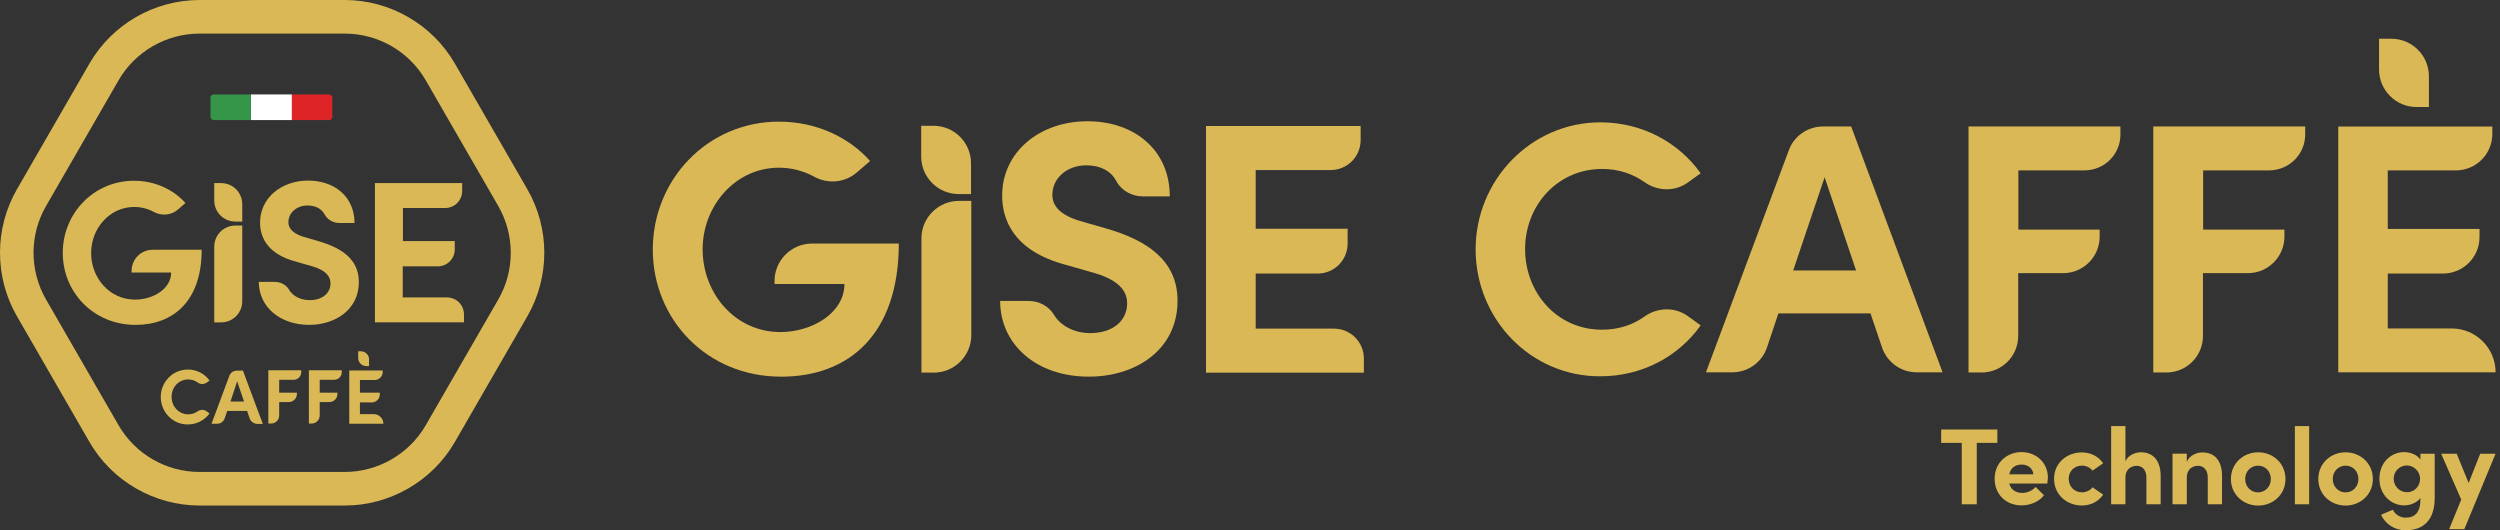 <svg width="264" height="56" viewBox="0 0 264 56" fill="none" xmlns="http://www.w3.org/2000/svg">
<rect x="0" y="0" width="264" height="56" fill="#333333" stroke="none"/>
<path d="M68.935 26.349C68.935 18.929 74.752 12.845 82.248 12.845C86.177 12.845 89.63 14.466 91.88 17.003L90.488 18.205C89.229 19.292 87.436 19.463 85.987 18.662C84.861 18.052 83.602 17.709 82.248 17.709C77.709 17.709 74.199 21.676 74.199 26.33C74.199 30.983 77.632 35.065 82.401 35.065C85.796 35.065 89.172 33.024 89.172 29.991H81.79V29.686C81.79 27.493 83.564 25.719 85.758 25.719H94.913C94.913 35.351 89.592 39.776 82.515 39.776C74.638 39.795 68.935 33.711 68.935 26.349Z" fill="#D9B855"/>
<path d="M97.304 39.331V25.179C97.304 22.986 99.078 21.212 101.272 21.212H102.569V35.383C102.569 37.576 100.795 39.35 98.601 39.35H97.304V39.331Z" fill="#D9B855"/>
<path d="M101.244 20.492C99.051 20.492 97.277 18.718 97.277 16.525V13.283H98.574C100.767 13.283 102.541 15.056 102.541 17.25V20.492H101.244Z" fill="#D9B855"/>
<path d="M105.617 31.782H108.631C109.718 31.782 110.748 32.316 111.301 33.25C111.988 34.375 113.399 35.176 115.135 35.176C117.481 35.176 119.026 33.899 119.026 32.029C119.026 30.599 117.958 29.569 115.745 28.883L112.56 27.967C106.857 26.46 105.827 23.008 105.827 20.662C105.827 16.008 109.833 12.804 114.83 12.804C119.751 12.804 123.528 15.799 123.528 20.738H120.686C119.522 20.738 118.416 20.128 117.882 19.117C117.348 18.106 116.26 17.458 114.715 17.458C112.675 17.458 111.13 18.812 111.13 20.567C111.13 21.215 111.32 22.531 114.048 23.332L116.966 24.172C120.895 25.335 124.348 27.357 124.348 31.762C124.348 36.95 119.923 39.773 115.002 39.773C109.432 39.792 105.617 36.359 105.617 31.782Z" fill="#D9B855"/>
<path d="M132.601 34.703H140.86C142.615 34.703 144.026 36.114 144.026 37.869V39.356H127.355V13.303H143.683V14.791C143.683 16.546 142.271 17.957 140.516 17.957H132.601V24.156H142.309V25.72C142.309 27.474 140.898 28.886 139.143 28.886H132.601V34.703Z" fill="#D9B855"/>
<path d="M155.826 26.328C155.826 19.023 161.663 12.919 169.006 12.919C173.412 12.919 177.265 15.037 179.592 18.298L178.238 19.271C176.865 20.262 175.034 20.205 173.66 19.233C172.42 18.355 170.914 17.84 169.197 17.84C164.486 17.84 161.052 21.674 161.052 26.308C161.052 30.943 164.448 34.815 169.159 34.815C170.914 34.815 172.42 34.319 173.66 33.422C175.034 32.45 176.865 32.393 178.238 33.384L179.592 34.357C177.265 37.638 173.412 39.736 169.006 39.736C161.663 39.774 155.826 33.709 155.826 26.328Z" fill="#D9B855"/>
<path d="M198.746 36.702L197.525 33.097H187.798L186.596 36.683C186.081 38.247 184.593 39.315 182.953 39.315H180.149L188.904 15.855C189.457 14.349 190.907 13.357 192.509 13.357H195.484L205.136 39.315H202.389C200.749 39.315 199.28 38.266 198.746 36.702ZM189.362 28.558H195.999L192.68 18.716L189.362 28.558Z" fill="#D9B855"/>
<path d="M220.102 17.992H213.14V24.247H221.724V24.991C221.724 27.108 220.007 28.844 217.871 28.844H213.121V35.481C213.121 37.598 211.405 39.334 209.268 39.334H207.876V13.357H223.917V14.139C223.955 16.275 222.239 17.992 220.102 17.992Z" fill="#D9B855"/>
<path d="M239.613 17.992H232.651V24.247H241.234V24.991C241.234 27.108 239.517 28.844 237.381 28.844H232.632V35.481C232.632 37.598 230.915 39.334 228.779 39.334H227.386V13.357H243.427V14.139C243.466 16.275 241.73 17.992 239.613 17.992Z" fill="#D9B855"/>
<path d="M252.148 34.684H258.9C261.456 34.684 263.535 36.763 263.535 39.319H246.921V13.361H263.191V14.143C263.191 16.26 261.475 17.995 259.338 17.995H252.148V24.175H261.837V25.033C261.837 27.15 260.121 28.886 257.984 28.886H252.148V34.684Z" fill="#D9B855"/>
<path d="M255.195 11.301C253.002 11.301 251.228 9.527 251.228 7.334V4.091H252.525C254.719 4.091 256.492 5.865 256.492 8.058V11.301H255.195Z" fill="#D9B855"/>
<path d="M210.919 45.356V46.767H208.745V53.252H207.162V46.767H204.987V45.356H210.919Z" fill="#D9B855"/>
<path d="M216.203 51.06H212.179C212.331 51.69 212.846 52.052 213.552 52.052C214.105 52.052 214.62 51.804 214.964 51.423L215.841 52.3C215.345 52.968 214.41 53.368 213.476 53.368C211.835 53.368 210.634 52.205 210.634 50.565C210.634 48.829 211.95 47.742 213.476 47.742C215.002 47.742 216.261 48.829 216.261 50.469C216.222 50.641 216.222 50.831 216.203 51.06ZM214.716 50.088C214.677 49.458 214.162 49.058 213.476 49.058C212.865 49.058 212.331 49.363 212.179 50.088H214.716Z" fill="#D9B855"/>
<path d="M216.909 50.56C216.909 48.863 218.283 47.776 219.847 47.776C220.819 47.776 221.601 48.215 222.097 48.92L220.972 49.702C220.724 49.378 220.285 49.168 219.866 49.168C219.026 49.168 218.454 49.779 218.454 50.56C218.454 51.343 219.026 51.991 219.866 51.991C220.285 51.991 220.743 51.781 220.972 51.457L222.097 52.239C221.601 52.945 220.819 53.383 219.847 53.383C218.283 53.383 216.909 52.258 216.909 50.56Z" fill="#D9B855"/>
<path d="M228.165 50.315V53.252H226.658V50.41C226.658 49.571 226.162 49.19 225.647 49.19C225.113 49.19 224.445 49.495 224.445 50.448V53.252H222.938V44.994H224.445V48.751C224.674 48.064 225.533 47.759 226.048 47.759C227.44 47.759 228.184 48.713 228.165 50.315Z" fill="#D9B855"/>
<path d="M234.646 50.313V53.25H233.139V50.408C233.139 49.569 232.643 49.188 232.128 49.188C231.594 49.188 230.926 49.474 230.926 50.446V53.25H229.419V47.91H230.926V48.787C231.174 48.081 232.013 47.776 232.528 47.776C233.921 47.757 234.665 48.711 234.646 50.313Z" fill="#D9B855"/>
<path d="M235.585 50.585C235.585 48.888 236.94 47.762 238.466 47.762C239.992 47.762 241.346 48.888 241.346 50.585C241.346 52.263 239.992 53.389 238.466 53.389C236.94 53.389 235.585 52.263 235.585 50.585ZM239.801 50.585C239.801 49.746 239.19 49.174 238.447 49.174C237.703 49.174 237.092 49.765 237.092 50.585C237.092 51.405 237.703 51.996 238.447 51.996C239.19 51.996 239.801 51.405 239.801 50.585Z" fill="#D9B855"/>
<path d="M242.339 53.252V44.994H243.846V53.252H242.339Z" fill="#D9B855"/>
<path d="M244.814 50.585C244.814 48.888 246.168 47.762 247.694 47.762C249.22 47.762 250.574 48.888 250.574 50.585C250.574 52.263 249.22 53.389 247.694 53.389C246.168 53.389 244.814 52.263 244.814 50.585ZM249.048 50.585C249.048 49.746 248.438 49.174 247.694 49.174C246.95 49.174 246.34 49.765 246.34 50.585C246.34 51.405 246.95 51.996 247.694 51.996C248.438 51.996 249.048 51.405 249.048 50.585Z" fill="#D9B855"/>
<path d="M255.597 47.913H257.104V52.586C257.104 54.913 255.921 56 254.033 56C252.888 56 251.897 55.352 251.439 54.36L252.679 53.826C252.907 54.322 253.461 54.665 254.033 54.665C254.986 54.665 255.597 54.131 255.597 52.739V52.586C255.215 53.12 254.471 53.368 253.88 53.368C252.507 53.368 251.267 52.262 251.267 50.545C251.267 48.829 252.507 47.742 253.88 47.742C254.491 47.742 255.215 47.99 255.597 48.524V47.913ZM255.559 50.565C255.559 49.744 254.872 49.153 254.166 49.153C253.403 49.153 252.774 49.763 252.774 50.565C252.774 51.346 253.403 51.976 254.166 51.976C254.91 51.995 255.559 51.385 255.559 50.565Z" fill="#D9B855"/>
<path d="M261.909 47.913H263.53L260.23 55.885H258.628L259.906 52.757L257.789 47.913H259.429L260.688 51.002L261.909 47.913Z" fill="#D9B855"/>
<path d="M36.407 53.384H21.072C16.303 53.384 11.84 50.81 9.456 46.69L1.788 33.396C-0.596 29.258 -0.596 24.127 1.788 19.988L9.456 6.694C11.84 2.575 16.284 0 21.072 0H36.407C41.176 0 45.639 2.575 48.023 6.694L55.691 19.988C58.075 24.127 58.075 29.258 55.691 33.396L48.023 46.69C45.639 50.81 41.176 53.384 36.407 53.384ZM21.072 3.548C17.562 3.548 14.282 5.436 12.527 8.468L4.859 21.762C3.104 24.794 3.104 28.571 4.859 31.622L12.527 44.916C14.282 47.949 17.543 49.837 21.072 49.837H36.407C39.917 49.837 43.198 47.949 44.952 44.916L52.62 31.622C54.375 28.59 54.375 24.814 52.62 21.762L44.952 8.468C43.198 5.436 39.936 3.548 36.407 3.548H21.072Z" fill="#D9B855"/>
<path d="M6.629 26.699C6.629 22.522 9.91 19.089 14.145 19.089C16.357 19.089 18.303 20.005 19.581 21.435L18.799 22.122C18.093 22.732 17.082 22.827 16.262 22.389C15.632 22.045 14.908 21.855 14.164 21.855C11.608 21.855 9.624 24.086 9.624 26.718C9.624 29.35 11.569 31.639 14.259 31.639C16.185 31.639 18.074 30.495 18.074 28.778H13.896V28.606C13.896 27.367 14.888 26.375 16.128 26.375H21.297C21.297 31.811 18.284 34.309 14.297 34.309C9.853 34.29 6.629 30.857 6.629 26.699Z" fill="#D9B855"/>
<path d="M22.625 34.042V26.051C22.625 24.811 23.617 23.819 24.857 23.819H25.582V31.811C25.582 33.05 24.59 34.042 23.35 34.042H22.625Z" fill="#D9B855"/>
<path d="M24.857 23.398C23.617 23.398 22.625 22.406 22.625 21.166V19.335H23.35C24.59 19.335 25.582 20.327 25.582 21.567V23.398H24.857Z" fill="#D9B855"/>
<path d="M27.329 29.768H29.026C29.637 29.768 30.228 30.073 30.533 30.608C30.915 31.256 31.716 31.695 32.707 31.695C34.023 31.695 34.901 30.97 34.901 29.921C34.901 29.12 34.31 28.529 33.051 28.147L31.258 27.632C28.034 26.774 27.462 24.828 27.462 23.512C27.462 20.881 29.732 19.069 32.536 19.069C35.301 19.069 37.438 20.747 37.438 23.551H35.855C35.206 23.551 34.577 23.207 34.272 22.635C33.966 22.063 33.356 21.701 32.479 21.701C31.334 21.701 30.457 22.463 30.457 23.455C30.457 23.818 30.571 24.561 32.097 25.019L33.737 25.496C35.95 26.164 37.895 27.289 37.895 29.787C37.895 32.706 35.397 34.308 32.631 34.308C29.484 34.289 27.329 32.343 27.329 29.768Z" fill="#D9B855"/>
<path d="M42.549 31.408H47.203C48.195 31.408 48.996 32.209 48.996 33.201V34.04H39.593V19.335H48.806V20.174C48.806 21.166 48.004 21.967 47.013 21.967H42.549V25.457H48.023V26.335C48.023 27.327 47.222 28.128 46.23 28.128H42.53V31.408H42.549Z" fill="#D9B855"/>
<path d="M16.976 41.922C16.976 40.339 18.235 39.023 19.837 39.023C20.791 39.023 21.63 39.481 22.126 40.186L21.84 40.396C21.535 40.606 21.153 40.606 20.848 40.377C20.581 40.186 20.257 40.072 19.875 40.072C18.845 40.072 18.12 40.911 18.12 41.903C18.12 42.914 18.864 43.753 19.875 43.753C20.257 43.753 20.581 43.639 20.848 43.448C21.153 43.238 21.535 43.219 21.84 43.448L22.126 43.658C21.611 44.363 20.791 44.821 19.837 44.821C18.254 44.84 16.976 43.524 16.976 41.922Z" fill="#D9B855"/>
<path d="M26.36 44.174L26.093 43.392H23.995L23.728 44.174C23.614 44.518 23.29 44.746 22.946 44.746H22.336L24.224 39.673C24.339 39.349 24.663 39.139 25.006 39.139H25.655L27.753 44.766H27.162C26.799 44.746 26.475 44.518 26.36 44.174ZM24.339 42.401H25.769L25.044 40.264L24.339 42.401Z" fill="#D9B855"/>
<path d="M30.989 40.109H29.482V41.463H31.351V41.616C31.351 42.074 30.97 42.455 30.512 42.455H29.482V43.885C29.482 44.343 29.1 44.725 28.643 44.725H28.337V39.098H31.809V39.27C31.828 39.747 31.446 40.109 30.989 40.109Z" fill="#D9B855"/>
<path d="M35.269 40.109H33.762V41.463H35.631V41.616C35.631 42.074 35.249 42.455 34.792 42.455H33.762V43.885C33.762 44.343 33.38 44.725 32.922 44.725H32.617V39.098H36.089V39.27C36.108 39.747 35.726 40.109 35.269 40.109Z" fill="#D9B855"/>
<path d="M38.008 43.734H39.477C40.03 43.734 40.488 44.192 40.488 44.745H36.883V39.119H40.411V39.29C40.411 39.748 40.03 40.13 39.572 40.13H38.008V41.465H40.106V41.655C40.106 42.113 39.725 42.495 39.267 42.495H38.008V43.734Z" fill="#D9B855"/>
<path d="M38.684 38.659C38.208 38.659 37.826 38.278 37.826 37.801V37.096H38.112C38.589 37.096 38.971 37.477 38.971 37.954V38.659H38.684Z" fill="#D9B855"/>
<path d="M26.499 9.972H22.569C22.379 9.972 22.226 10.144 22.226 10.315V12.337C22.226 12.528 22.398 12.68 22.569 12.68H26.499V9.972Z" fill="#359549"/>
<path d="M34.752 9.972H30.785V12.68H34.752C34.943 12.68 35.095 12.509 35.095 12.337V10.315C35.095 10.144 34.924 9.972 34.752 9.972Z" fill="#DD2427"/>
<path d="M30.816 9.972H26.505V12.68H30.816V9.972Z" fill="white"/>
</svg>
